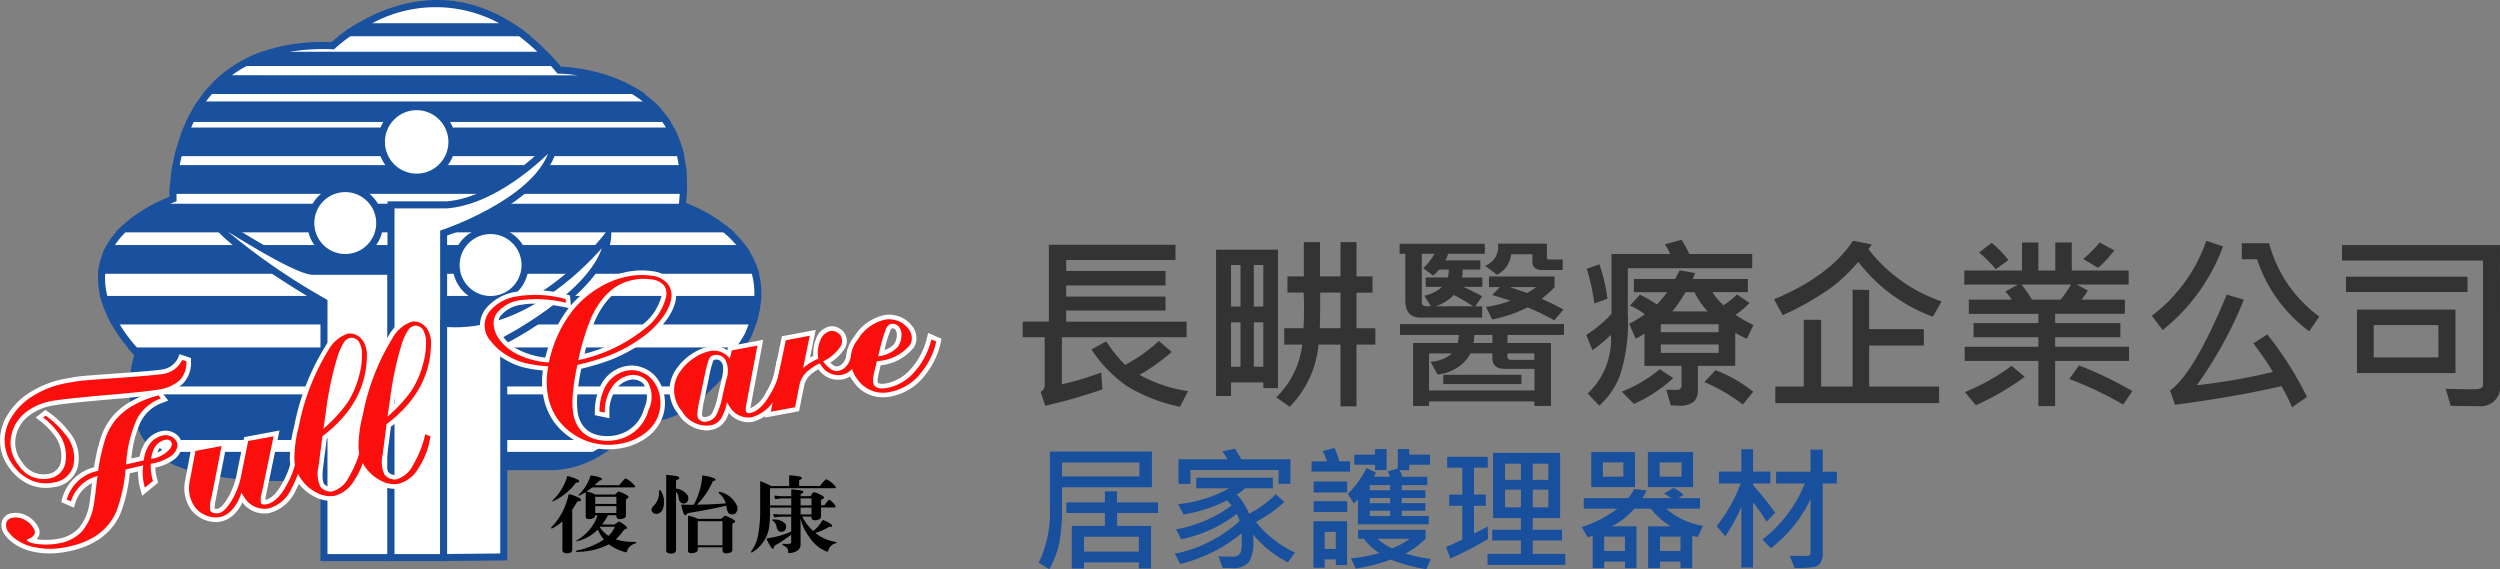 <svg xmlns="http://www.w3.org/2000/svg" xmlns:xlink="http://www.w3.org/1999/xlink" width="244.234" height="55.611" viewBox="0 0 244.234 55.611">
  <rect x="0" y="0" width="244.234" height="55.611" fill="#808080" stroke="none"/>
  <defs>
    <clipPath id="clip-path">
      <rect id="矩形_1085" data-name="矩形 1085" width="244.234" height="55.611" transform="translate(0 0)" fill="none"/>
    </clipPath>
  </defs>
  <g id="组_2853" data-name="组 2853" transform="translate(0 0)">
    <g id="组_2852" data-name="组 2852" clip-path="url(#clip-path)">
      <path id="路径_1111" data-name="路径 1111" d="M112.536,47.6h-8.781v2a18.405,18.405,0,0,1-.25,3.336,9.01,9.01,0,0,1-.994,2.674l-1.036-.634a11.1,11.1,0,0,0,1.088-5.376V44.11h9.973Zm-1.224-2.415h-7.558v1.354h7.558Zm1.82,4.934h-4v1.263h3.316v4.151h-1.185v-.589H105.9v.589h-1.192V51.382h3.232V50.119h-3.763V49.083h3.763V48.008h1.185v1.075h4Zm-1.871,2.319H105.9v1.451h5.356Z" fill="#18509e"/>
      <path id="路径_1112" data-name="路径 1112" d="M126.5,53.979l-.674.965a11.172,11.172,0,0,1-3.406-2.713c.013.181.019.389.019.622a3.534,3.534,0,0,1-.44,2.082,2.087,2.087,0,0,1-1.7.56c-.22,0-.507-.007-.861-.019l-.389-1.127q.914.031,1.3.032a1.02,1.02,0,0,0,.638-.136.929.929,0,0,0,.237-.333,4.722,4.722,0,0,0,.084-1.215c0-.216,0-.416-.013-.6a14.826,14.826,0,0,1-6,3l-.518-1A13.355,13.355,0,0,0,121.1,50.9a3.444,3.444,0,0,0-.278-.693,13.09,13.09,0,0,1-5.428,2.468l-.5-.965a12.85,12.85,0,0,0,5.426-2.325c-.026-.035-.176-.2-.453-.5a14.663,14.663,0,0,1-4.242,1.38l-.531-1.011a12.8,12.8,0,0,0,4.987-1.554h-3.219v-1.03h7.493V47.7h-2.72a4.02,4.02,0,0,1-.809.609,5.8,5.8,0,0,1,1.191,1.884,10.287,10.287,0,0,0,2.617-1.91l.835.745a12.149,12.149,0,0,1-2.772,1.962,10.606,10.606,0,0,0,3.8,2.985m-.434-6.709h-1.153V45.916h-8.607V47.27h-1.172v-2.4h4.78a4.856,4.856,0,0,0-.506-.784l1.257-.252q.316.5.6,1.036h4.806Z" fill="#18509e"/>
      <path id="路径_1113" data-name="路径 1113" d="M131.887,46.072h-3.755v-1h1.514a5.839,5.839,0,0,0-.427-1l1.152-.318a7.545,7.545,0,0,1,.468,1.315h1.048ZM131.6,55.21h-1.1v-.557h-1.086v.809h-1.1V50.917h3.29Zm.013-7.1h-3.277V47.043h3.277Zm0,1.911h-3.277V48.967h3.277Zm-1.114,1.937h-1.088v1.671h1.088Zm9.2-6.555h-2.026v.532h-.946a1.959,1.959,0,0,1,.265.647h2.442v.81h-2.494v.5h2.313v.757h-2.313v.506h2.313v.738h-2.313v.518h2.642v.81h-6.922V48.792a3.245,3.245,0,0,1-.4.389l-.584-.933a9.024,9.024,0,0,0,1.82-2.532l.926.453c-.052.13-.114.266-.188.408H135.8a1.714,1.714,0,0,0-.252-.518l1.011-.3V43.87h1.114v.544H139.7Zm.084,9.2-.44,1a14.983,14.983,0,0,1-3.452-.933,18.271,18.271,0,0,1-3.444.881l-.468-1.01a14.242,14.242,0,0,0,2.772-.518,5.058,5.058,0,0,1-1.509-1.393h-.569v-.875h6.6v.875a8.036,8.036,0,0,1-1.962,1.444,14.342,14.342,0,0,0,2.467.531m-4.313-8.684h-1.127V45.4h-2.034v-.984h2.034V43.87h1.127Zm.343,1.47h-1.987v.5h1.987Zm0,1.262h-1.987v.505h1.987Zm0,1.244h-1.987v.518h1.987Zm1.912,2.733h-3.155a5.336,5.336,0,0,0,1.444.939,7.571,7.571,0,0,0,1.711-.939" fill="#18509e"/>
      <path id="路径_1114" data-name="路径 1114" d="M145.377,52.652a31.972,31.972,0,0,1-3.692,1.91l-.407-1.127q.479-.187,1.58-.719v-3.3h-1.276v-1.1h1.276V45.69h-1.477V44.628h3.97V45.69H144v2.623h1.153v1.1H144v2.7a9.235,9.235,0,0,0,1.341-.7Zm7.545,2.532h-7.6V54.109h3.258V52.8h-2.8V51.751h2.8v-1.14h-2.714V44.245h6.548v6.366h-2.675v1.14H152.6V52.8h-2.862v1.309h3.18Zm-4.339-9.889h-1.548v1.587h1.548Zm0,2.545h-1.548v1.723h1.548Zm2.681-2.545h-1.522v1.587h1.522Zm0,2.545h-1.522v1.723h1.522Z" fill="#18509e"/>
      <path id="路径_1115" data-name="路径 1115" d="M166.374,51.369l-.52,1.1a4.369,4.369,0,0,1-.529-.136V55.5h-1.154v-.635h-2V55.5h-1.16v-4.08h2.214a6.955,6.955,0,0,1-1.949-1.729h-1.6a7.593,7.593,0,0,1-2.2,1.729h2.4V55.5h-1.127v-.635h-2.028V55.5h-1.126V52.334a2.437,2.437,0,0,1-.48.149l-.6-.984a11.947,11.947,0,0,0,3.5-1.807h-3.289v-1.03h4.358a6.128,6.128,0,0,0,.558-.887l1.223.143a5.875,5.875,0,0,1-.414.744H163.3a4.594,4.594,0,0,0-.746-.44l.939-.557a3.839,3.839,0,0,1,.984.68l-.517.317h2.125v1.03h-3.317a7.15,7.15,0,0,0,3.608,1.677m-6.645-3.782h-4.275V44.161h4.275Zm-1.14-2.415h-2v1.393h2Zm.156,7.253h-2.028V53.83h2.028Zm6.656-4.838h-4.416V44.161H165.4Zm-1.127-2.415h-2.137v1.393h2.137Zm-.1,7.253h-2V53.83h2Z" fill="#18509e"/>
      <path id="路径_1116" data-name="路径 1116" d="M173.425,50.093l-.848.875a16.318,16.318,0,0,0-1.315-1.9v6.379h-1.14V49.51a16.761,16.761,0,0,1-1.572,2.876l-.85-.978a15.156,15.156,0,0,0,2.357-4.177h-2.123V46.072h2.188V43.883h1.14v2.189h1.69v1.159h-1.69V47.4a29.309,29.309,0,0,1,2.163,2.694m6.023-2.862h-1.379v6.826a1.616,1.616,0,0,1-.234.948.982.982,0,0,1-.651.4,13.417,13.417,0,0,1-1.875.078l-.465-1.2c.141.018.706.026,1.69.026a.31.31,0,0,0,.344-.356v-5.2a13,13,0,0,1-3.873,4.8l-.823-.849a12.982,12.982,0,0,0,4.139-5.472h-2.812V46.085h3.369V43.928h1.191v2.157h1.379Z" fill="#18509e"/>
      <path id="路径_1117" data-name="路径 1117" d="M10.23,29.256H74.012a7.47,7.47,0,0,0-.318-2.876H9.966a7.113,7.113,0,0,0,.264,2.876" fill="#fff"/>
      <path id="路径_1118" data-name="路径 1118" d="M74.328,29.6H9.972L9.9,29.351a7.439,7.439,0,0,1-.276-3.014l.038-.3h64.28l.076.239a7.826,7.826,0,0,1,.333,3.006Zm-63.837-.685h63.2a7.147,7.147,0,0,0-.25-2.191H10.276a6.79,6.79,0,0,0,.215,2.191" fill="#19519e"/>
      <path id="路径_1119" data-name="路径 1119" d="M13.238,34.3H72.106c.62-.918.974-1.561.974-1.561a12.726,12.726,0,0,0,.526-1.406H11.1A14.972,14.972,0,0,0,13.238,34.3" fill="#fff"/>
      <path id="路径_1120" data-name="路径 1120" d="M72.288,34.647h-59.2l-.1-.109A15.288,15.288,0,0,1,10.8,31.5l-.273-.5H74.069l-.136.442a13.059,13.059,0,0,1-.54,1.445c-.028.053-.382.693-1,1.614Zm-58.9-.685H71.923c.541-.813.854-1.378.857-1.384.126-.289.246-.593.353-.9H11.688a14.8,14.8,0,0,0,1.7,2.283" fill="#19519e"/>
      <path id="路径_1121" data-name="路径 1121" d="M16.9,19.433c-.648.267-1.24.542-1.782.826h52.04c-.316-.124-.5-.183-.5-.183.062-.521.1-1.019.113-1.5H16.917c-.027.539-.016.856-.016.856" fill="#fff"/>
      <path id="路径_1122" data-name="路径 1122" d="M67.158,20.6H15.12l-.16-.646c.5-.26,1.033-.512,1.6-.75,0-.152.005-.371.02-.647l.016-.324H67.12l-.012.353c-.014.427-.042.84-.084,1.254.073.027.161.06.261.1Zm-50.523-.685H66.327c.037-.332.064-.662.083-1H17.247c-.011.318,0,.5,0,.5l.008.238-.22.091c-.134.055-.266.11-.4.167" fill="#19519e"/>
      <path id="路径_1123" data-name="路径 1123" d="M13.027,38.894H68.056a16.265,16.265,0,0,0,1.6-1.5H12.99a9.791,9.791,0,0,0,.037,1.5" fill="#fff"/>
      <path id="路径_1124" data-name="路径 1124" d="M68.177,39.236H12.718l-.032-.308a10.136,10.136,0,0,1-.038-1.551l.016-.325H70.449l-.542.577a16.526,16.526,0,0,1-1.636,1.53Zm-54.836-.685H67.934c.3-.249.605-.521.907-.814H13.32c0,.273,0,.545.021.814" fill="#19519e"/>
      <path id="路径_1125" data-name="路径 1125" d="M10.624,24.3h62.02a9.89,9.89,0,0,0-1.87-1.957H12.129A7.624,7.624,0,0,0,10.624,24.3" fill="#fff"/>
      <path id="路径_1126" data-name="路径 1126" d="M73.306,24.641H10.057l.263-.5a8.03,8.03,0,0,1,1.571-2.045l.1-.1h58.9l.094.076A10.248,10.248,0,0,1,72.922,24.1ZM11.22,23.956H71.946a9.881,9.881,0,0,0-1.294-1.273H12.267a7.642,7.642,0,0,0-1.047,1.273" fill="#19519e"/>
      <path id="路径_1127" data-name="路径 1127" d="M17.145,16.5h49.55a11.921,11.921,0,0,0-.283-1.591H17.479c-.144.563-.253,1.1-.334,1.591" fill="#fff"/>
      <path id="路径_1128" data-name="路径 1128" d="M67.077,16.839H16.742l.065-.4c.09-.544.2-1.089.34-1.62l.066-.258H66.679l.065.259a12.253,12.253,0,0,1,.291,1.637Zm-49.524-.685H66.307c-.044-.309-.1-.612-.165-.906H17.747c-.072.3-.137.6-.194.906" fill="#19519e"/>
      <path id="路径_1129" data-name="路径 1129" d="M14.882,43.484a4.628,4.628,0,0,0,1.127,1.01H57.988a13.459,13.459,0,0,0,2.656-1.866H14.26a5.679,5.679,0,0,0,.622.856" fill="#fff"/>
      <path id="路径_1130" data-name="路径 1130" d="M58.073,44.837H15.907l-.086-.057a5.045,5.045,0,0,1-1.2-1.075,6.2,6.2,0,0,1-.651-.9l-.32-.521H61.541l-.67.6A13.675,13.675,0,0,1,58.148,44.8Zm-41.959-.685H57.9a12.407,12.407,0,0,0,1.8-1.182H14.9c.137.183.226.279.227.28l.02.024a4.259,4.259,0,0,0,.963.878" fill="#19519e"/>
      <path id="路径_1131" data-name="路径 1131" d="M19.457,10.279H63.744a10.61,10.61,0,0,0-1.913-1.435H20.539a12.661,12.661,0,0,0-1.082,1.435" fill="#fff"/>
      <path id="路径_1132" data-name="路径 1132" d="M64.6,10.621H18.827l.343-.529a13.22,13.22,0,0,1,1.111-1.474l.1-.117H61.925l.081.048a10.881,10.881,0,0,1,1.973,1.481ZM20.107,9.936H62.825a10.414,10.414,0,0,0-1.088-.75H20.7c-.2.241-.4.492-.589.75" fill="#19519e"/>
      <path id="路径_1133" data-name="路径 1133" d="M18.152,12.824h47.49a9.129,9.129,0,0,0-.773-1.263H18.722q-.321.633-.57,1.263" fill="#fff"/>
      <path id="路径_1134" data-name="路径 1134" d="M66.2,13.167H17.648l.186-.469c.175-.439.371-.873.583-1.291l.095-.188H65.044l.1.141a9.572,9.572,0,0,1,.8,1.31Zm-47.533-.685h46.4q-.174-.3-.372-.578H18.934c-.093.19-.183.383-.268.578" fill="#19519e"/>
      <path id="路径_1135" data-name="路径 1135" d="M21.661,7.717H59.349a16.319,16.319,0,0,0-4.719-.86c-.219-.261-.436-.51-.654-.753H24.017a11.964,11.964,0,0,0-2.356,1.613" fill="#fff"/>
      <path id="路径_1136" data-name="路径 1136" d="M59.348,8.06h-38.6l.682-.6A12.334,12.334,0,0,1,23.857,5.8l.075-.04h30.2l.1.114c.187.209.374.421.561.642a16.916,16.916,0,0,1,4.667.875ZM22.629,7.375H56.5A13.9,13.9,0,0,0,54.629,7.2h-.16l-.1-.123c-.181-.217-.363-.426-.544-.63H24.1a11.739,11.739,0,0,0-1.472.928" fill="#19519e"/>
      <path id="路径_1137" data-name="路径 1137" d="M32.506,4.471a17.969,17.969,0,0,0-6.907.937H53.326a20.535,20.535,0,0,0-2.514-2.222H34.147a14.057,14.057,0,0,0-1.641,1.285" fill="#fff"/>
      <path id="路径_1138" data-name="路径 1138" d="M54.134,5.75H25.6l-.117-.664a18.311,18.311,0,0,1,6.9-.963A15.629,15.629,0,0,1,33.954,2.9l.087-.06H50.925l.091.067a20.994,20.994,0,0,1,2.556,2.259ZM28.242,5.065H52.5a19.521,19.521,0,0,0-1.8-1.537H34.254a13.587,13.587,0,0,0-1.511,1.19l-.1.1-.145,0a20.155,20.155,0,0,0-4.251.252" fill="#19519e"/>
      <path id="路径_1139" data-name="路径 1139" d="M50.029,2.635C43.865-1.422,38.141.738,35,2.635Z" fill="#fff"/>
      <path id="路径_1140" data-name="路径 1140" d="M51.172,2.978h-17.4l1.051-.636C37.82.533,43.8-1.873,50.217,2.349ZM36.329,2.293H48.8a13.011,13.011,0,0,0-12.47,0" fill="#19519e"/>
      <path id="路径_1141" data-name="路径 1141" d="M34.147,3.186H50.812c-.261-.194-.523-.379-.783-.55H35c-.311.188-.6.373-.856.55" fill="#19519e"/>
      <path id="路径_1142" data-name="路径 1142" d="M51.847,3.528H33.04l.914-.625c.263-.18.555-.369.872-.561l.082-.049H50.131l.086.056c.265.175.532.364.8.562Z" fill="#19519e"/>
      <path id="路径_1143" data-name="路径 1143" d="M24.017,6.1H53.976c-.217-.242-.433-.473-.649-.7H25.6a12.994,12.994,0,0,0-1.582.7" fill="#19519e"/>
      <path id="路径_1144" data-name="路径 1144" d="M54.743,6.447H24.016L23.858,5.8a13.354,13.354,0,0,1,1.624-.715l.117-.021H53.471l.1.1q.329.34.658.707ZM25.626,5.762H53.192L53.18,5.75H25.659l-.033.012" fill="#19519e"/>
      <path id="路径_1145" data-name="路径 1145" d="M20.539,8.844H61.831a13.343,13.343,0,0,0-2.482-1.127H21.661a12.045,12.045,0,0,0-1.122,1.127" fill="#19519e"/>
      <path id="路径_1146" data-name="路径 1146" d="M63.085,9.186h-43.3l.5-.568a12.626,12.626,0,0,1,1.154-1.159l.1-.085,37.927.019a13.668,13.668,0,0,1,2.547,1.156ZM21.326,8.5H60.417c-.361-.161-.737-.308-1.125-.442h-37.5c-.158.142-.313.29-.465.442" fill="#19519e"/>
      <path id="路径_1147" data-name="路径 1147" d="M18.722,11.562H64.87a9.392,9.392,0,0,0-1.126-1.283H19.458a13.754,13.754,0,0,0-.736,1.283" fill="#19519e"/>
      <path id="路径_1148" data-name="路径 1148" d="M65.541,11.9H18.165l.251-.5a14.358,14.358,0,0,1,.754-1.315l.1-.156H63.88l.1.094a9.676,9.676,0,0,1,1.167,1.33Zm-46.25-.685H64.164c-.176-.207-.363-.407-.559-.6H19.645c-.122.193-.24.393-.354.6" fill="#19519e"/>
      <path id="路径_1149" data-name="路径 1149" d="M17.479,14.9H66.412a9.983,9.983,0,0,0-.77-2.081H18.152a17.2,17.2,0,0,0-.673,2.081" fill="#19519e"/>
      <path id="路径_1150" data-name="路径 1150" d="M66.851,15.248H17.038l.109-.428a17.433,17.433,0,0,1,.687-2.122l.085-.216H65.852l.1.187a10.43,10.43,0,0,1,.8,2.153Zm-48.926-.685H65.963a9.721,9.721,0,0,0-.534-1.4H18.386c-.171.449-.325.917-.461,1.4" fill="#19519e"/>
      <path id="路径_1151" data-name="路径 1151" d="M16.917,18.577h49.85a14.439,14.439,0,0,0-.073-2.081H17.145a18.588,18.588,0,0,0-.228,2.081" fill="#19519e"/>
      <path id="路径_1152" data-name="路径 1152" d="M67.1,18.92H16.557l.018-.36a18.881,18.881,0,0,1,.232-2.12l.047-.286H67l.034.305a14.985,14.985,0,0,1,.074,2.13Zm-49.816-.685H66.432c.007-.479-.01-.947-.048-1.4H17.437c-.081.544-.128,1.022-.156,1.4" fill="#19519e"/>
      <path id="路径_1153" data-name="路径 1153" d="M12.129,22.341H70.774a14.23,14.23,0,0,0-3.615-2.081H15.12a13.027,13.027,0,0,0-2.991,2.081" fill="#19519e"/>
      <path id="路径_1154" data-name="路径 1154" d="M71.743,22.684H11.276l.616-.59a13.451,13.451,0,0,1,3.068-2.137l.075-.039H67.224l.06.024a14.525,14.525,0,0,1,3.7,2.133ZM13.041,22H69.734a14.3,14.3,0,0,0-2.641-1.4H15.2A13.938,13.938,0,0,0,13.041,22" fill="#19519e"/>
      <path id="路径_1155" data-name="路径 1155" d="M9.966,26.38H73.694a7.605,7.605,0,0,0-1.05-2.081H10.624a6.077,6.077,0,0,0-.658,2.081" fill="#19519e"/>
      <path id="路径_1156" data-name="路径 1156" d="M74.163,26.723H9.578l.048-.385a6.431,6.431,0,0,1,.695-2.2l.1-.183h62.4l.1.144a7.99,7.99,0,0,1,1.1,2.175Zm-63.8-.685h62.84a7.361,7.361,0,0,0-.742-1.4H10.835a5.773,5.773,0,0,0-.468,1.4" fill="#19519e"/>
      <path id="路径_1157" data-name="路径 1157" d="M11.1,31.337H73.606a9.616,9.616,0,0,0,.406-2.081H10.23a10.615,10.615,0,0,0,.869,2.081" fill="#19519e"/>
      <path id="路径_1158" data-name="路径 1158" d="M73.859,31.679H10.9l-.1-.18a10.907,10.907,0,0,1-.9-2.148l-.127-.438H74.381l-.028.369a10.078,10.078,0,0,1-.42,2.155ZM11.3,30.994H73.349a9.475,9.475,0,0,0,.284-1.4H10.7a10.461,10.461,0,0,0,.606,1.4" fill="#19519e"/>
      <path id="路径_1159" data-name="路径 1159" d="M13.505,34.58A11.374,11.374,0,0,0,12.99,37.4H69.658A24.926,24.926,0,0,0,72.106,34.3H13.238c.167.178.267.276.267.276" fill="#19519e"/>
      <path id="路径_1160" data-name="路径 1160" d="M69.805,37.738H12.629l.018-.36a11.7,11.7,0,0,1,.471-2.7l-.131-.138-.536-.576h60.3l-.362.534a25.012,25.012,0,0,1-2.483,3.134Zm-56.449-.685H69.508a24.253,24.253,0,0,0,1.944-2.406H13.842l-.011.035a11.286,11.286,0,0,0-.475,2.371" fill="#19519e"/>
      <path id="路径_1161" data-name="路径 1161" d="M14.261,42.628H60.644a13.982,13.982,0,0,0,1.788-1.9c2.017.43,3.96-.488,5.624-1.836H13.027a8.9,8.9,0,0,0,1.234,3.734" fill="#19519e"/>
      <path id="路径_1162" data-name="路径 1162" d="M60.774,42.97H14.068l-.1-.164a9.24,9.24,0,0,1-1.283-3.878l-.039-.377H69.022l-.751.608c-1.974,1.6-3.89,2.252-5.7,1.946a15.164,15.164,0,0,1-1.7,1.778Zm-46.319-.685H60.512a13.679,13.679,0,0,0,1.644-1.759l.131-.177.216.046a5.836,5.836,0,0,0,4.518-1.16H13.413a8.554,8.554,0,0,0,1.042,3.05" fill="#19519e"/>
      <path id="路径_1163" data-name="路径 1163" d="M31.588,46.513c7.986-.459,17.35-.918,17.35-.918H53.8a9,9,0,0,0,4.185-1.1H16.01c4.45,2.928,15.578,2.019,15.578,2.019" fill="#19519e"/>
      <path id="路径_1164" data-name="路径 1164" d="M27.646,46.995c-3.685,0-9-.358-11.825-2.214l-.955-.629H57.988l.159.646a9.323,9.323,0,0,1-4.345,1.14H48.938c-.077,0-9.434.463-17.326.917-.192.015-1.8.14-3.966.14M17.39,44.837c4.844,2.064,14.069,1.344,14.17,1.335h.008c7.9-.454,17.259-.914,17.353-.918H53.8a8.023,8.023,0,0,0,2.515-.416Z" fill="#19519e"/>
      <path id="路径_1165" data-name="路径 1165" d="M31.65,54.471V29.5S21.8,23.811,20.634,21.179c0,0,8.14,5.324,9.915,5.324H38.2V54.471Z" fill="#fff"/>
      <path id="路径_1166" data-name="路径 1166" d="M38.54,54.814H31.307V29.7c-1.364-.8-9.864-5.842-10.986-8.381l-.468-1.058.968.633c3.238,2.118,8.5,5.268,9.727,5.268H38.54Zm-6.548-.685h5.863V26.846H30.548c-1.346,0-5.749-2.63-8.3-4.23a64.116,64.116,0,0,0,9.575,6.59l.171.1Z" fill="#19519e"/>
      <path id="路径_1167" data-name="路径 1167" d="M43.338,54.469v-31.7S53.5,19.4,54.17,13.9c0,0-5.262,5.753-10.587,6.12H38.2V54.469Z" fill="#fff"/>
      <path id="路径_1168" data-name="路径 1168" d="M43.681,54.811H37.855V19.672h5.728c5.1-.353,10.283-5.952,10.335-6.008l.722-.79-.13,1.062c-.641,5.249-9.249,8.518-10.829,9.076Zm-5.141-.685H43v-31.6l.235-.078c.091-.03,8.5-2.868,10.3-7.416-1.745,1.661-5.774,5.043-9.921,5.329H38.54Z" fill="#19519e"/>
      <path id="路径_1169" data-name="路径 1169" d="M37.1,21.79a3.366,3.366,0,1,1-3.366-3.366A3.366,3.366,0,0,1,37.1,21.79" fill="#fff"/>
      <path id="路径_1170" data-name="路径 1170" d="M33.73,25.5a3.708,3.708,0,1,1,3.708-3.709A3.713,3.713,0,0,1,33.73,25.5m0-6.732a3.023,3.023,0,1,0,3.023,3.023,3.026,3.026,0,0,0-3.023-3.023" fill="#19519e"/>
      <path id="路径_1171" data-name="路径 1171" d="M51.294,25.889a3.366,3.366,0,1,1-3.366-3.365,3.366,3.366,0,0,1,3.366,3.365" fill="#fff"/>
      <path id="路径_1172" data-name="路径 1172" d="M47.928,29.6a3.708,3.708,0,1,1,3.708-3.709A3.713,3.713,0,0,1,47.928,29.6m0-6.732a3.024,3.024,0,1,0,3.023,3.023,3.027,3.027,0,0,0-3.023-3.023" fill="#19519e"/>
      <path id="路径_1173" data-name="路径 1173" d="M44.159,13.864a3.453,3.453,0,1,1-3.453-3.453,3.453,3.453,0,0,1,3.453,3.453" fill="#fff"/>
      <path id="路径_1174" data-name="路径 1174" d="M40.706,17.669a3.8,3.8,0,1,1,3.8-3.805,3.809,3.809,0,0,1-3.8,3.805m0-6.906a3.1,3.1,0,1,0,3.1,3.1,3.105,3.105,0,0,0-3.1-3.1" fill="#19519e"/>
      <path id="路径_1175" data-name="路径 1175" d="M49.213,54.408V33.295s9.975-5.079,10.159-10.281c0,0-6.977,9.424-16.034,8.568V54.469Z" fill="#fff"/>
      <path id="路径_1176" data-name="路径 1176" d="M42.995,54.815V31.2l.375.036c8.761.827,15.658-8.339,15.726-8.431l.656-.886-.039,1.1c-.176,5-8.732,9.724-10.158,10.477V54.747Zm.685-22.863V54.123l5.19-.054V33.085l.187-.095c.09-.046,8.235-4.243,9.738-8.744-2.119,2.406-7.978,8.162-15.115,7.706" fill="#19519e"/>
      <path id="路径_1177" data-name="路径 1177" d="M4.221,40.787l.23-.18a8.3,8.3,0,0,1,1.861,1.75,3.528,3.528,0,0,1,.846,3.175,2.3,2.3,0,0,1-1.98,1.616,3.587,3.587,0,0,1-2.113-.221,4.266,4.266,0,0,1-1.739-1.412,4,4,0,0,1-.861-2.8,4.388,4.388,0,0,1,.678-1.991,6.283,6.283,0,0,1,1.606-1.73A9.278,9.278,0,0,1,6.658,37.4c.558-.106,1.037-.178,1.437-.219s1.531-.127,3.392-.256q3.757-.273,4.3-.374a2.461,2.461,0,0,0,2.008-1.391l.414.14a2.49,2.49,0,0,1-.633,1.828,3.805,3.805,0,0,1-2.056.921q-1.17.219-5.325.561-4.091.369-5.111.56a5.8,5.8,0,0,0-2.512,1.069A3.8,3.8,0,0,0,1.2,42.181a3.462,3.462,0,0,0,.622,3.266,2.861,2.861,0,0,0,2.961,1.3,1.9,1.9,0,0,0,1.629-1.707,3.749,3.749,0,0,0-.88-2.949,6.867,6.867,0,0,0-1.311-1.305m2.713,8.2-.42-.185A3.987,3.987,0,0,1,9.59,46a18.3,18.3,0,0,1,.7-3.139,5.9,5.9,0,0,1,1.065-1.915,6.212,6.212,0,0,1,1.723-1.375,9.811,9.811,0,0,1,2.411-.944l.226.3a4.286,4.286,0,0,0-2.354,2.044,12.271,12.271,0,0,0-1.035,4.4l1.716-.392a3.526,3.526,0,0,1,.39-1.277,2.144,2.144,0,0,1,1.5-1.165,1.273,1.273,0,0,1,.684.061,1.146,1.146,0,0,1,.536.387.845.845,0,0,1,.147.758,1.555,1.555,0,0,1-.56.787,4.841,4.841,0,0,1-2.012.78,4.965,4.965,0,0,0,.216,1.674l-.791.652a5.1,5.1,0,0,1-.161-2.166l-1.717.39a15.837,15.837,0,0,1-.881,4.042Q10.2,52.749,6.439,53.454a7.567,7.567,0,0,1-3.434-.079,4.417,4.417,0,0,1-1.225-.538,3.319,3.319,0,0,1-.9-.8,1.109,1.109,0,0,1-.272-.93.706.706,0,0,1,.628-.525,1.748,1.748,0,0,1,1.034.132,2.168,2.168,0,0,1,.878.7q.4.532.186.824a.919.919,0,0,1-.536.4c-.15.043-.2.1-.15.165q.2.271,1.18.363a6.763,6.763,0,0,0,1.878-.078,4.02,4.02,0,0,0,2.3-1.168,5.371,5.371,0,0,0,1.158-2.608q.074-.39.286-2.212.044-.374.086-.6a3.684,3.684,0,0,0-2.609,2.479m7.837-4.146a3.072,3.072,0,0,0,1.8-.933q.355-.479.145-.76a.479.479,0,0,0-.512-.179q-1.23.231-1.431,1.872" fill="#fff"/>
      <path id="路径_1178" data-name="路径 1178" d="M4.82,54.062a7.255,7.255,0,0,1-1.934-.252,4.908,4.908,0,0,1-1.347-.591A3.79,3.79,0,0,1,.52,52.312,1.535,1.535,0,0,1,.172,51a1.146,1.146,0,0,1,.983-.86,2.194,2.194,0,0,1,1.3.162,2.607,2.607,0,0,1,1.06.842c.5.661.376,1.1.19,1.361a1.341,1.341,0,0,1-.134.174c.088.013.189.025.305.036a6.37,6.37,0,0,0,1.753-.072,3.6,3.6,0,0,0,2.056-1.029,4.967,4.967,0,0,0,1.047-2.393c.044-.229.132-.909.262-2.015a3.089,3.089,0,0,0-1.625,1.91l-.152.481-1.235-.545.1-.374a4.33,4.33,0,0,1,3.109-3.028,17.727,17.727,0,0,1,.673-2.938,6.387,6.387,0,0,1,1.148-2.059,6.709,6.709,0,0,1,1.844-1.476,9.389,9.389,0,0,1,.888-.437q-1.365.146-3.51.321c-2.692.243-4.4.43-5.065.554a5.387,5.387,0,0,0-2.319.983,3.328,3.328,0,0,0-1.214,1.71,3.018,3.018,0,0,0,.55,2.866A2.428,2.428,0,0,0,4.7,46.3a1.454,1.454,0,0,0,1.267-1.339,3.293,3.293,0,0,0-.8-2.6,6.4,6.4,0,0,0-1.225-1.218l-.46-.355.951-.746.275.195a8.784,8.784,0,0,1,1.962,1.847,3.962,3.962,0,0,1,.916,3.578,2.725,2.725,0,0,1-2.329,1.927,4.041,4.041,0,0,1-2.373-.249A4.738,4.738,0,0,1,.965,45.785a4.457,4.457,0,0,1-.95-3.106,4.847,4.847,0,0,1,.744-2.191,6.761,6.761,0,0,1,1.719-1.855,9.785,9.785,0,0,1,4.1-1.672c.562-.106,1.058-.182,1.474-.224s1.6-.132,3.407-.257c3.081-.224,4.01-.324,4.248-.368a2.025,2.025,0,0,0,1.673-1.12l.161-.389,1.119.377,0,.322a2.922,2.922,0,0,1-.761,2.146,3.911,3.911,0,0,1-1.993.986l.528.7-.56.214a3.82,3.82,0,0,0-2.116,1.832,10.768,10.768,0,0,0-.919,3.613l.8-.183a3.684,3.684,0,0,1,.393-1.127A2.585,2.585,0,0,1,15.844,42.1a1.727,1.727,0,0,1,.923.08,1.61,1.61,0,0,1,.742.541,1.3,1.3,0,0,1,.222,1.143,2,2,0,0,1-.71,1.022,4.654,4.654,0,0,1-1.853.792,5.156,5.156,0,0,0,.2,1.19l.081.284-1.561,1.286-.181-.68a6.241,6.241,0,0,1-.229-1.7l-.8.183a15.35,15.35,0,0,1-.874,3.845C10.953,52.116,9.176,53.4,6.522,53.9a9.218,9.218,0,0,1-1.7.165M1.54,51.01a1.23,1.23,0,0,0-.219.02c-.236.044-.259.135-.272.19a.7.7,0,0,0,.194.551,2.886,2.886,0,0,0,.778.684c.064.041.129.079.2.116a.645.645,0,0,1,.458-.365A.461.461,0,0,0,2.956,52s.02-.059-.167-.309a1.709,1.709,0,0,0-.7-.555,1.394,1.394,0,0,0-.553-.123m8.588-5.161-.141.739q-.041.213-.082.567c-.144,1.238-.24,1.972-.291,2.242a5.833,5.833,0,0,1-1.267,2.829,3.81,3.81,0,0,1-.323.312,5.057,5.057,0,0,0,2.948-2.8,15.516,15.516,0,0,0,.849-3.919l.053-.479a12.562,12.562,0,0,1,1.085-4.574,4.765,4.765,0,0,1,.683-.978c-.118.059-.233.12-.346.184a5.794,5.794,0,0,0-1.6,1.273,5.494,5.494,0,0,0-.984,1.773,17.206,17.206,0,0,0-.646,2.855Zm6.212-2.458c-.006.012-.025.012-.055.017a1.127,1.127,0,0,0-.894.767,1.807,1.807,0,0,0,.816-.539.678.678,0,0,0,.133-.245m1.294-7.21A3.424,3.424,0,0,1,15.87,37c-.384.072-1.807.2-4.35.381-1.771.123-2.97.214-3.379.255-.391.04-.862.111-1.4.213a8.9,8.9,0,0,0-3.723,1.508c-.1.073-.193.149-.285.226A6.53,6.53,0,0,1,5,38.731c.7-.132,2.391-.317,5.154-.566,2.74-.225,4.516-.412,5.282-.555a3.4,3.4,0,0,0,1.816-.793,1.63,1.63,0,0,0,.382-.636" fill="#fff"/>
      <path id="路径_1179" data-name="路径 1179" d="M26.731,42.621l-1.14,5.446a2.514,2.514,0,0,0-.1,1.085c.1.128.27.167.526.119q1.1-.206,2.032-1.976a8.282,8.282,0,0,0,.883-2.379l.51.213a9.951,9.951,0,0,1-.937,2.543,3.488,3.488,0,0,1-2.258,2,2.3,2.3,0,0,1-2.361-1.066,2.575,2.575,0,0,1-.294-.506,4.429,4.429,0,0,1-.871,1.646,2.206,2.206,0,0,1-1.249.765,2.345,2.345,0,0,1-1.337-.155,2.508,2.508,0,0,1-1.09-.819,3.2,3.2,0,0,1-.5-2.571l.549-2.915,2.55-.477L20.662,48.6a2.928,2.928,0,0,0-.115,1.3.631.631,0,0,0,.341.212.962.962,0,0,0,.456.029q.6-.113,1.279-1.231a7.435,7.435,0,0,0,.936-2.437l.684-3.391Z" fill="#fff"/>
      <path id="路径_1180" data-name="路径 1180" d="M21.067,51a3.105,3.105,0,0,1-2.388-1.192,3.647,3.647,0,0,1-.579-2.919l.607-3.224,3.507-.657L21.1,48.689a6.642,6.642,0,0,0-.144.977l.056.02a.513.513,0,0,0,.243.017c.122-.023.461-.168.977-1.02a7.031,7.031,0,0,0,.879-2.291l.745-3.691,3.45-.648L26.033,48.16c-.067.332-.1.541-.112.669h.01c.587-.11,1.164-.7,1.714-1.743a7.866,7.866,0,0,0,.838-2.249l.1-.553,1.378.575-.082.369a10.446,10.446,0,0,1-.981,2.659,3.913,3.913,0,0,1-2.572,2.231,2.651,2.651,0,0,1-2.64-1.031,4.346,4.346,0,0,1-.63.96,2.663,2.663,0,0,1-1.5.911,2.626,2.626,0,0,1-.484.045M19.48,44.44l-.492,2.612a2.741,2.741,0,0,0,.414,2.216,1.963,1.963,0,0,0,.661.561,5.294,5.294,0,0,1,.157-1.314l.853-4.373Zm4.3,2.988L24,47.92a2.126,2.126,0,0,0,.243.417,2.577,2.577,0,0,0,.764.716,5.054,5.054,0,0,1,.141-1.075l1-4.789-1.526.287L24,46.569a8.18,8.18,0,0,1-.218.859" fill="#fff"/>
      <path id="路径_1181" data-name="路径 1181" d="M35.281,43.6l.508.191a7.451,7.451,0,0,1-1.162,3.11,3.192,3.192,0,0,1-1.947,1.538A2.679,2.679,0,0,1,31,48.158a4.047,4.047,0,0,1-1.5-1.24,3.641,3.641,0,0,1-.739-1.99,12.024,12.024,0,0,1,.417-3.2,22.227,22.227,0,0,1,2.891-7.5,3.423,3.423,0,0,1,1.886-1.624,1.359,1.359,0,0,1,.8.1,1.671,1.671,0,0,1,.673.543,2.622,2.622,0,0,1,.412,1.638q-.106,4.548-4.341,7.731l-.382,2.966a2.978,2.978,0,0,0,.171,1.947,1.2,1.2,0,0,0,.537.408,1.186,1.186,0,0,0,.659.065,2.634,2.634,0,0,0,1.581-1.36A10.3,10.3,0,0,0,35.281,43.6M31.6,41.888a14.7,14.7,0,0,0,2.31-2.5,8.67,8.67,0,0,0,1.145-2.592,7.468,7.468,0,0,0,.308-2.064,2.369,2.369,0,0,0-.328-1.387.872.872,0,0,0-.371-.277A.727.727,0,0,0,34.24,33a1.013,1.013,0,0,0-.651.458A5.956,5.956,0,0,0,33,34.75a31.95,31.95,0,0,0-1.162,5.484Z" fill="#fff"/>
      <path id="路径_1182" data-name="路径 1182" d="M32.271,48.928a3.374,3.374,0,0,1-1.463-.363,4.522,4.522,0,0,1-1.663-1.376,4.1,4.1,0,0,1-.828-2.232,12.321,12.321,0,0,1,.428-3.331A22.737,22.737,0,0,1,31.7,33.975a3.785,3.785,0,0,1,2.175-1.812,1.807,1.807,0,0,1,1.064.125,2.127,2.127,0,0,1,.856.687,3.07,3.07,0,0,1,.5,1.915,10.141,10.141,0,0,1-4.369,7.969l-.358,2.778c-.148,1.2.027,1.543.085,1.619a.777.777,0,0,0,.752.3c.417-.078.848-.467,1.281-1.157a9.883,9.883,0,0,0,1.15-2.908L34.962,43l1.326.5-.054.36A7.942,7.942,0,0,1,35,47.152a3.627,3.627,0,0,1-2.239,1.73,2.678,2.678,0,0,1-.491.046M32.8,34.011c-.112.139-.229.3-.352.475a21.891,21.891,0,0,0-2.822,7.343,11.678,11.678,0,0,0-.407,3.07,3.172,3.172,0,0,0,.649,1.748,3.689,3.689,0,0,0,.907.863,4.159,4.159,0,0,1-.1-1.986l.32-2.49-.03.027.422-2.892A32.4,32.4,0,0,1,32.572,34.6c.078-.218.153-.415.227-.591m1.541-.568h-.015a.553.553,0,0,0-.365.271,5.456,5.456,0,0,0-.537,1.187,31.746,31.746,0,0,0-1.14,5.4l-.053.364a11.047,11.047,0,0,0,1.3-1.531,8.257,8.257,0,0,0,1.083-2.458,7.037,7.037,0,0,0,.291-1.942,1.913,1.913,0,0,0-.237-1.119.512.512,0,0,0-.329-.17" fill="#fff"/>
      <path id="路径_1183" data-name="路径 1183" d="M41.541,42.425l.508.191a7.451,7.451,0,0,1-1.162,3.11,3.2,3.2,0,0,1-1.947,1.539,2.684,2.684,0,0,1-1.675-.281,4.033,4.033,0,0,1-1.5-1.24,3.648,3.648,0,0,1-.739-1.989,12.03,12.03,0,0,1,.417-3.2,22.219,22.219,0,0,1,2.891-7.5,3.423,3.423,0,0,1,1.886-1.624,1.359,1.359,0,0,1,.8.095,1.689,1.689,0,0,1,.674.543,2.628,2.628,0,0,1,.411,1.638Q42,38.256,37.768,41.44l-.382,2.966a2.985,2.985,0,0,0,.171,1.947,1.2,1.2,0,0,0,.537.408,1.178,1.178,0,0,0,.659.065,2.635,2.635,0,0,0,1.581-1.36,10.285,10.285,0,0,0,1.207-3.041m-3.685-1.711a14.705,14.705,0,0,0,2.311-2.5,8.738,8.738,0,0,0,1.145-2.593,7.54,7.54,0,0,0,.307-2.064,2.367,2.367,0,0,0-.328-1.387.857.857,0,0,0-.37-.278.739.739,0,0,0-.421-.063,1.009,1.009,0,0,0-.65.458,5.878,5.878,0,0,0-.591,1.291A31.944,31.944,0,0,0,38.1,39.061Z" fill="#fff"/>
      <path id="路径_1184" data-name="路径 1184" d="M38.531,47.753a3.372,3.372,0,0,1-1.463-.362,4.511,4.511,0,0,1-1.662-1.376,4.1,4.1,0,0,1-.829-2.232,12.325,12.325,0,0,1,.428-3.331A22.718,22.718,0,0,1,37.964,32.8a3.774,3.774,0,0,1,2.175-1.812,1.8,1.8,0,0,1,1.063.125,2.113,2.113,0,0,1,.856.687,3.064,3.064,0,0,1,.5,1.915,10.138,10.138,0,0,1-4.369,7.968l-.358,2.779c-.148,1.2.027,1.543.085,1.619a.745.745,0,0,0,.338.257.734.734,0,0,0,.414.044c.417-.079.849-.468,1.281-1.157A9.9,9.9,0,0,0,41.1,42.318l.121-.495,1.325.5-.053.36a7.953,7.953,0,0,1-1.234,3.3,3.628,3.628,0,0,1-2.238,1.73,2.7,2.7,0,0,1-.492.045m.528-14.916c-.112.139-.229.3-.351.475a21.894,21.894,0,0,0-2.824,7.342,11.726,11.726,0,0,0-.406,3.071,3.179,3.179,0,0,0,.65,1.749,3.669,3.669,0,0,0,.907.862,4.139,4.139,0,0,1-.1-1.985l.32-2.491-.03.027.422-2.892a32.357,32.357,0,0,1,1.182-5.566c.078-.219.153-.416.227-.592m1.54-.568h-.016a.554.554,0,0,0-.363.272,5.3,5.3,0,0,0-.536,1.186,31.55,31.55,0,0,0-1.14,5.4l-.054.363a10.987,10.987,0,0,0,1.3-1.53A8.3,8.3,0,0,0,40.876,35.5a7.09,7.09,0,0,0,.291-1.941,1.907,1.907,0,0,0-.238-1.119.41.41,0,0,0-.182-.132.391.391,0,0,0-.148-.038" fill="#fff"/>
      <path id="路径_1185" data-name="路径 1185" d="M55.261,29.215l.031.36a12.183,12.183,0,0,0-4.383-.257,3.492,3.492,0,0,0-2.443,1.374,1.752,1.752,0,0,0-.219,1.191,2.872,2.872,0,0,0,.581,1.339,4.939,4.939,0,0,0,1.954,1.5,8.241,8.241,0,0,0,2.842.693,12.248,12.248,0,0,1,2.458-5.25A9.769,9.769,0,0,1,58.52,28.1,8.554,8.554,0,0,1,61.352,27a6.834,6.834,0,0,1,2.33-.059,2.307,2.307,0,0,1,1.56.807q.866,1.155-.337,3.019a8.8,8.8,0,0,1-2.325,2.3,14.029,14.029,0,0,1-3.351,1.768,23.677,23.677,0,0,1-2.818.815,19.75,19.75,0,0,0-.427,2.644,8.016,8.016,0,0,0,.023,2.126,3.369,3.369,0,0,0,.608,1.466,2.839,2.839,0,0,0,1.508,1.011,4.446,4.446,0,0,0,2.111.073,4.007,4.007,0,0,0,3.125-2.925,2.909,2.909,0,0,0-.087-2.738,1.653,1.653,0,0,0-.772-.561,1.827,1.827,0,0,0-.99-.084,2.665,2.665,0,0,0-1.762,1.22,4.175,4.175,0,0,0-.662,2.425l-.517-.109a5.216,5.216,0,0,1,.391-2.046,3.07,3.07,0,0,1,2.33-1.95,2.458,2.458,0,0,1,1.393.162,2.6,2.6,0,0,1,1.136.852,3.479,3.479,0,0,1,.677,1.784,3.574,3.574,0,0,1-.312,1.889,3.916,3.916,0,0,1-1.363,1.567,5.516,5.516,0,0,1-2.158.879,6.192,6.192,0,0,1-3.449-.29,5.987,5.987,0,0,1-1.481-.832,5.861,5.861,0,0,1-1.172-1.152,5.709,5.709,0,0,1-1.032-2.4,7.6,7.6,0,0,1,.032-2.877,12.4,12.4,0,0,1-2.292-.323,6.524,6.524,0,0,1-1.874-.826,5.328,5.328,0,0,1-1.425-1.275,2.238,2.238,0,0,1-.12-2.972,4.285,4.285,0,0,1,2.7-1.442,11.066,11.066,0,0,1,4.714.275M56.5,35.182a15.378,15.378,0,0,0,6.51-3.089,5.561,5.561,0,0,0,2.057-3.078,1.44,1.44,0,0,0-.178-1.1,1.811,1.811,0,0,0-1.165-.607,5.084,5.084,0,0,0-1.863.041q-2.617.49-4.1,3.679A22.8,22.8,0,0,0,56.5,35.182" fill="#fff"/>
      <path id="路径_1186" data-name="路径 1186" d="M59.411,43.9a6.475,6.475,0,0,1-3.951-1.333A6.327,6.327,0,0,1,54.2,41.327a6.2,6.2,0,0,1-1.115-2.588,7.9,7.9,0,0,1-.049-2.546,11.918,11.918,0,0,1-1.878-.3,6.97,6.97,0,0,1-2.005-.882,5.8,5.8,0,0,1-1.544-1.385,2.67,2.67,0,0,1-.114-3.52A4.732,4.732,0,0,1,50.463,28.5a11.571,11.571,0,0,1,4.907.281l.312.078.085.982a10.26,10.26,0,0,1,2.521-2.122,9.024,9.024,0,0,1,2.981-1.16,7.314,7.314,0,0,1,2.482-.062,2.753,2.753,0,0,1,1.851.982c.7.934.592,2.123-.319,3.535a9.283,9.283,0,0,1-2.441,2.42,14.565,14.565,0,0,1-3.459,1.824,23.264,23.264,0,0,1-2.6.766,20.028,20.028,0,0,0-.356,2.313,7.66,7.66,0,0,0,.019,2,2.941,2.941,0,0,0,.525,1.274,2.377,2.377,0,0,0,1.276.849,4.02,4.02,0,0,0,1.9.062,3.556,3.556,0,0,0,2.781-2.629,2.524,2.524,0,0,0-.021-2.32,1.2,1.2,0,0,0-.567-.409,1.372,1.372,0,0,0-.75-.063,2.21,2.21,0,0,0-1.47,1.027,3.755,3.755,0,0,0-.587,2.169l.007.562-1.432-.3.006-.371a5.7,5.7,0,0,1,.429-2.222,3.51,3.51,0,0,1,2.66-2.212,2.92,2.92,0,0,1,1.645.187,3.06,3.06,0,0,1,1.328,1,3.937,3.937,0,0,1,.765,2.012,4.033,4.033,0,0,1-.352,2.123,4.369,4.369,0,0,1-1.515,1.747,5.989,5.989,0,0,1-2.332.952,7.2,7.2,0,0,1-1.334.127M54.1,35.359h0l-.1.5a7.185,7.185,0,0,0-.033,2.707,5.3,5.3,0,0,0,.951,2.215,5.448,5.448,0,0,0,1.083,1.063l.083.061a3.951,3.951,0,0,1-.527-1.417,8.544,8.544,0,0,1-.027-2.248,20.831,20.831,0,0,1,.379-2.451l-.016,0,.162-.715a23.386,23.386,0,0,1,1.292-4.243,8.263,8.263,0,0,1,1.764-2.558c-.122.065-.243.135-.363.207a9.4,9.4,0,0,0-2.327,1.967,11.744,11.744,0,0,0-2.325,4.9m9.952,3.753a6,6,0,0,1-.267,1.074A5.83,5.83,0,0,1,63,41.731a3.282,3.282,0,0,0,.772-1.036,3.09,3.09,0,0,0,.278-1.583M52.164,29.666a6.412,6.412,0,0,0-1.172.1,3.088,3.088,0,0,0-2.147,1.174,1.3,1.3,0,0,0-.151.887,2.43,2.43,0,0,0,.495,1.128,4.5,4.5,0,0,0,1.78,1.359,7.642,7.642,0,0,0,2.308.617,12.7,12.7,0,0,1,2.281-4.839l-.355-.07a15.964,15.964,0,0,0-3.039-.352m10.789-1.975a5.573,5.573,0,0,0-1.009.1c-1.607.3-2.841,1.422-3.772,3.426a19.852,19.852,0,0,0-1.061,3.335,14.307,14.307,0,0,0,5.6-2.8,5.178,5.178,0,0,0,1.908-2.808,1.1,1.1,0,0,0-.093-.762,1.4,1.4,0,0,0-.887-.434,3.754,3.754,0,0,0-.687-.06" fill="#fff"/>
      <path id="路径_1187" data-name="路径 1187" d="M73.993,33.76,72.911,39.5c-.072.4-.076.649-.011.736a.354.354,0,0,0,.38.113q1.035-.194,1.966-1.842a7.008,7.008,0,0,0,.986-2.625l.5.194a7.543,7.543,0,0,1-.737,2.283,3.872,3.872,0,0,1-2.535,2.4A2.115,2.115,0,0,1,71.3,39.753a2.707,2.707,0,0,1-.281-.488,4.611,4.611,0,0,1-.6,1.662,1.565,1.565,0,0,1-1.027.628,2.774,2.774,0,0,1-2.767-1.384,3.121,3.121,0,0,1-.128-3.942,4.823,4.823,0,0,1,1.3-1.252,4.351,4.351,0,0,1,1.611-.692,1.923,1.923,0,0,1,1.886.754l.206-.812ZM68.856,36.6l-.514,2.484a9.04,9.04,0,0,0-.212,1.274.878.878,0,0,0,.11.558.8.8,0,0,0,.863.252,1.257,1.257,0,0,0,.886-.637,7.578,7.578,0,0,0,.617-1.953l.356-1.512a2.453,2.453,0,0,0-.1-1.921,1.054,1.054,0,0,0-1.107-.447.646.646,0,0,0-.492.386,9.534,9.534,0,0,0-.4,1.516" fill="#fff"/>
      <path id="路径_1188" data-name="路径 1188" d="M68.948,42.048a3.39,3.39,0,0,1-2.684-1.607,3.586,3.586,0,0,1-.141-4.465A5.3,5.3,0,0,1,67.55,34.6a4.81,4.81,0,0,1,1.779-.76,2.241,2.241,0,0,1,1.715.364l.094-.369,3.421-.642-1.2,6.393c-.022.124-.035.218-.042.289a3.136,3.136,0,0,0,1.541-1.587,6.651,6.651,0,0,0,.93-2.453l.064-.584,1.378.537-.051.354a8.025,8.025,0,0,1-.78,2.42,4.3,4.3,0,0,1-2.856,2.645,2.419,2.419,0,0,1-2.337-.871,3.348,3.348,0,0,1-.416.852A2.01,2.01,0,0,1,69.475,42a2.8,2.8,0,0,1-.527.05m.35-5.36-.514,2.482a8.263,8.263,0,0,0-.2,1.205.613.613,0,0,0,.024.271c.028.036.1.133.415.074a.811.811,0,0,0,.579-.42,6.947,6.947,0,0,0,.566-1.822l.357-1.52c.224-1.016.08-1.4-.025-1.546a.607.607,0,0,0-.663-.274.2.2,0,0,0-.165.129,8.912,8.912,0,0,0-.371,1.421m-.466-1.76a4.573,4.573,0,0,0-.78.423,4.394,4.394,0,0,0-1.184,1.135,2.685,2.685,0,0,0,.118,3.414,4.191,4.191,0,0,0,.7.749,1.94,1.94,0,0,1-.007-.318,9.062,9.062,0,0,1,.221-1.348l.514-2.482a9.664,9.664,0,0,1,.417-1.573m2.282,3.457.319.69a2.268,2.268,0,0,0,.233.407,2.429,2.429,0,0,0,.747.694,2.575,2.575,0,0,1,.054-.753l.961-5.1-1.557.293-.331,1.3a4.967,4.967,0,0,1-.138,1.238Z" fill="#fff"/>
      <path id="路径_1189" data-name="路径 1189" d="M75.3,40.224l1.468-6.985,2.34-.439-.648,3.149a5.8,5.8,0,0,1,1.484-.908,3.178,3.178,0,0,1,.193-1.778,1.392,1.392,0,0,1,1-.927.893.893,0,0,1,.509.07.994.994,0,0,1,.432.323A1.025,1.025,0,0,1,82,34a4.112,4.112,0,0,1-1.586,1.3q.8,1.063,1.462.938,1-.187,1.345-1.636l.508.19a1.872,1.872,0,0,1-1.552,1.836,1.956,1.956,0,0,1-1.968-.958q-.025-.041-.123-.171a4.761,4.761,0,0,0-1.384.946,2.407,2.407,0,0,0-.6,1.175l-.43,2.162Z" fill="#fff"/>
      <path id="路径_1190" data-name="路径 1190" d="M74.722,40.792l1.668-7.941,3.3-.618-.557,2.7c.114-.066.223-.125.328-.176a3.532,3.532,0,0,1,.266-1.674,1.82,1.82,0,0,1,1.33-1.193,1.34,1.34,0,0,1,.764.1,1.421,1.421,0,0,1,.561,2.257,4.118,4.118,0,0,1-1.268,1.174c.267.271.5.405.684.372s.711-.134.99-1.3l.119-.5,1.319.5-.044.353a2.3,2.3,0,0,1-1.916,2.224,2.327,2.327,0,0,1-2.308-.994,3.706,3.706,0,0,0-.92.675,1.934,1.934,0,0,0-.484.96l-.489,2.457Zm2.428-7.165-1.267,6.029L77.3,39.39l.371-1.862a3.077,3.077,0,0,1,.146-.5l-.041.033.76-3.693Zm4.122-.852a.389.389,0,0,0-.049,0c-.1.02-.418.08-.669.662a2.654,2.654,0,0,0-.184,1.368,3.511,3.511,0,0,0,1.257-1.062c.305-.463.161-.655.092-.747a.645.645,0,0,0-.447-.225" fill="#fff"/>
      <path id="路径_1191" data-name="路径 1191" d="M90.986,33.154l.479.208A7.135,7.135,0,0,1,90.05,36.33a5.054,5.054,0,0,1-3.109,1.963,3.033,3.033,0,0,1-3.195-1.264,3.108,3.108,0,0,1,.079-3.89,4.129,4.129,0,0,1,2.643-1.913,2.386,2.386,0,0,1,2.289.9,1.532,1.532,0,0,1,.319.81,1.238,1.238,0,0,1-.178.766,4.4,4.4,0,0,1-2.958,1.551l-.275.045-.25,1.042q-.252.984,0,1.316.315.42,1.3.236a4.689,4.689,0,0,0,2.636-1.581,7.3,7.3,0,0,0,1.639-3.155m-5.2,1.65a3,3,0,0,0,1.929-.935,1.894,1.894,0,0,0,.34-.992,1.318,1.318,0,0,0-.2-.9.791.791,0,0,0-.834-.325c-.189.036-.348.2-.477.491a15.539,15.539,0,0,0-.566,1.87Z" fill="#fff"/>
      <path id="路径_1192" data-name="路径 1192" d="M86.231,38.813A3.438,3.438,0,0,1,83.385,37.3a3.533,3.533,0,0,1,.065-4.41,4.581,4.581,0,0,1,2.935-2.107,2.839,2.839,0,0,1,2.733,1.072,1.98,1.98,0,0,1,.408,1.046,1.685,1.685,0,0,1-.245,1.039,4.832,4.832,0,0,1-3.247,1.753l-.18.751c-.194.761-.082.939-.081.94.071.1.332.162.855.063a4.272,4.272,0,0,0,2.383-1.438,6.885,6.885,0,0,0,1.537-2.964l.13-.516,1.3.564-.07.357a7.6,7.6,0,0,1-1.5,3.156,5.512,5.512,0,0,1-3.384,2.131,4.324,4.324,0,0,1-.793.077m.015-7.07A3.814,3.814,0,0,0,84.2,33.392a2.675,2.675,0,0,0-.092,3.366,3.186,3.186,0,0,0,.761.742,2.979,2.979,0,0,1,.11-1.274l.566-2.322a15.632,15.632,0,0,1,.591-1.945,2.173,2.173,0,0,1,.111-.216m.862.351a.567.567,0,0,0-.147.229,14.511,14.511,0,0,0-.542,1.8l-.014.056a1.8,1.8,0,0,0,.944-.572,1.45,1.45,0,0,0,.258-.766.947.947,0,0,0-.11-.6.341.341,0,0,0-.389-.151m1.4.482a2.682,2.682,0,0,1,0,.334,2.554,2.554,0,0,1-.176.776,2.2,2.2,0,0,0,.195-.242.777.777,0,0,0,.1-.475,1,1,0,0,0-.115-.393" fill="#fff"/>
      <path id="路径_1193" data-name="路径 1193" d="M4.221,40.787l.23-.18a8.3,8.3,0,0,1,1.861,1.75,3.528,3.528,0,0,1,.846,3.175,2.3,2.3,0,0,1-1.98,1.616,3.587,3.587,0,0,1-2.113-.221,4.274,4.274,0,0,1-1.739-1.412,4,4,0,0,1-.861-2.8,4.384,4.384,0,0,1,.678-1.991,6.3,6.3,0,0,1,1.606-1.731A9.278,9.278,0,0,1,6.658,37.4c.558-.106,1.037-.178,1.437-.219s1.531-.127,3.392-.256q3.757-.273,4.3-.375a2.458,2.458,0,0,0,2.008-1.39l.414.139a2.491,2.491,0,0,1-.633,1.829,3.805,3.805,0,0,1-2.056.921q-1.17.219-5.325.561-4.091.369-5.111.56a5.8,5.8,0,0,0-2.512,1.069A3.8,3.8,0,0,0,1.2,42.181a3.463,3.463,0,0,0,.622,3.266,2.861,2.861,0,0,0,2.961,1.3A1.9,1.9,0,0,0,6.412,45.04a3.748,3.748,0,0,0-.88-2.948,6.838,6.838,0,0,0-1.311-1.305m2.713,8.2-.42-.185A3.985,3.985,0,0,1,9.59,46a18.273,18.273,0,0,1,.7-3.139,5.9,5.9,0,0,1,1.065-1.915,6.194,6.194,0,0,1,1.723-1.375,9.812,9.812,0,0,1,2.411-.945l.226.3a4.286,4.286,0,0,0-2.354,2.044,12.27,12.27,0,0,0-1.035,4.4l1.716-.391a3.52,3.52,0,0,1,.39-1.277,2.148,2.148,0,0,1,1.5-1.166,1.273,1.273,0,0,1,.684.062,1.146,1.146,0,0,1,.536.387.845.845,0,0,1,.147.758,1.555,1.555,0,0,1-.56.787,4.829,4.829,0,0,1-2.012.779,4.968,4.968,0,0,0,.216,1.675l-.791.652a5.1,5.1,0,0,1-.161-2.166l-1.717.39a15.837,15.837,0,0,1-.881,4.042Q10.2,52.749,6.439,53.454a7.567,7.567,0,0,1-3.434-.079,4.447,4.447,0,0,1-1.225-.538,3.319,3.319,0,0,1-.9-.8,1.109,1.109,0,0,1-.272-.93.705.705,0,0,1,.628-.525,1.748,1.748,0,0,1,1.034.132,2.16,2.16,0,0,1,.878.7q.4.532.186.824a.919.919,0,0,1-.536.4c-.15.043-.2.1-.15.165q.2.271,1.18.363a6.763,6.763,0,0,0,1.878-.078,4.02,4.02,0,0,0,2.3-1.168,5.371,5.371,0,0,0,1.158-2.609q.074-.39.286-2.211.044-.374.086-.6a3.687,3.687,0,0,0-2.609,2.48m7.837-4.146a3.072,3.072,0,0,0,1.8-.933q.355-.479.145-.76a.479.479,0,0,0-.512-.179q-1.23.231-1.431,1.872" fill="#fb0f0c"/>
      <path id="路径_1194" data-name="路径 1194" d="M26.731,42.621l-1.14,5.446a2.514,2.514,0,0,0-.1,1.085c.1.127.27.167.526.119q1.1-.207,2.032-1.976a8.282,8.282,0,0,0,.883-2.379l.51.213a9.951,9.951,0,0,1-.937,2.543,3.484,3.484,0,0,1-2.258,2,2.3,2.3,0,0,1-2.361-1.065,2.635,2.635,0,0,1-.294-.506,4.416,4.416,0,0,1-.871,1.645,2.2,2.2,0,0,1-1.249.766,2.345,2.345,0,0,1-1.337-.155,2.508,2.508,0,0,1-1.09-.819,3.2,3.2,0,0,1-.5-2.571l.549-2.915,2.55-.478L20.662,48.6a2.928,2.928,0,0,0-.115,1.3.631.631,0,0,0,.341.212.975.975,0,0,0,.456.029q.6-.113,1.279-1.231a7.435,7.435,0,0,0,.936-2.437l.684-3.391Z" fill="#fb0f0c"/>
      <path id="路径_1195" data-name="路径 1195" d="M35.281,43.6l.508.191A7.441,7.441,0,0,1,34.627,46.9a3.191,3.191,0,0,1-1.947,1.539A2.679,2.679,0,0,1,31,48.158a4.047,4.047,0,0,1-1.5-1.24,3.641,3.641,0,0,1-.739-1.99,12.024,12.024,0,0,1,.417-3.2,22.219,22.219,0,0,1,2.891-7.5,3.43,3.43,0,0,1,1.886-1.625,1.367,1.367,0,0,1,.8.1,1.671,1.671,0,0,1,.673.543,2.62,2.62,0,0,1,.412,1.638q-.106,4.548-4.341,7.73l-.382,2.966a2.981,2.981,0,0,0,.171,1.948,1.21,1.21,0,0,0,.537.408,1.186,1.186,0,0,0,.659.065,2.633,2.633,0,0,0,1.581-1.361,10.279,10.279,0,0,0,1.207-3.04M31.6,41.887a14.659,14.659,0,0,0,2.31-2.5,8.67,8.67,0,0,0,1.145-2.592,7.468,7.468,0,0,0,.308-2.064,2.369,2.369,0,0,0-.328-1.387.874.874,0,0,0-.371-.278A.744.744,0,0,0,34.24,33a1.015,1.015,0,0,0-.651.459A5.956,5.956,0,0,0,33,34.75a31.95,31.95,0,0,0-1.162,5.484Z" fill="#fb0f0c"/>
      <path id="路径_1196" data-name="路径 1196" d="M41.541,42.425l.508.191a7.442,7.442,0,0,1-1.162,3.109,3.191,3.191,0,0,1-1.947,1.539,2.676,2.676,0,0,1-1.675-.28,4.033,4.033,0,0,1-1.5-1.24,3.651,3.651,0,0,1-.739-1.99,12.039,12.039,0,0,1,.417-3.2,22.212,22.212,0,0,1,2.891-7.5,3.419,3.419,0,0,1,1.886-1.624,1.351,1.351,0,0,1,.8.095,1.68,1.68,0,0,1,.674.543,2.627,2.627,0,0,1,.411,1.638q-.107,4.547-4.341,7.73L37.386,44.4a2.988,2.988,0,0,0,.171,1.948,1.21,1.21,0,0,0,.537.408,1.178,1.178,0,0,0,.659.065,2.634,2.634,0,0,0,1.581-1.361,10.29,10.29,0,0,0,1.207-3.04m-3.685-1.712a14.668,14.668,0,0,0,2.311-2.5,8.72,8.72,0,0,0,1.145-2.592,7.546,7.546,0,0,0,.307-2.064,2.367,2.367,0,0,0-.328-1.387.857.857,0,0,0-.37-.278.749.749,0,0,0-.421-.064,1.01,1.01,0,0,0-.65.459,5.855,5.855,0,0,0-.591,1.291A31.944,31.944,0,0,0,38.1,39.061Z" fill="#fb0f0c"/>
      <path id="路径_1197" data-name="路径 1197" d="M55.261,29.215l.031.36a12.183,12.183,0,0,0-4.383-.257,3.492,3.492,0,0,0-2.443,1.374,1.752,1.752,0,0,0-.219,1.191,2.868,2.868,0,0,0,.581,1.339,4.95,4.95,0,0,0,1.954,1.5,8.263,8.263,0,0,0,2.842.692,12.248,12.248,0,0,1,2.458-5.25A9.811,9.811,0,0,1,58.52,28.1,8.554,8.554,0,0,1,61.352,27a6.86,6.86,0,0,1,2.33-.059,2.311,2.311,0,0,1,1.56.807q.866,1.155-.337,3.019a8.8,8.8,0,0,1-2.325,2.3,14.069,14.069,0,0,1-3.351,1.769,23.688,23.688,0,0,1-2.818.814,19.792,19.792,0,0,0-.427,2.645,8.009,8.009,0,0,0,.023,2.125,3.364,3.364,0,0,0,.608,1.466,2.833,2.833,0,0,0,1.508,1.011,4.446,4.446,0,0,0,2.111.073,4,4,0,0,0,3.125-2.926,2.908,2.908,0,0,0-.087-2.737,1.653,1.653,0,0,0-.772-.561,1.837,1.837,0,0,0-.99-.084,2.668,2.668,0,0,0-1.762,1.22,4.175,4.175,0,0,0-.662,2.425l-.517-.109a5.208,5.208,0,0,1,.391-2.045A3.071,3.071,0,0,1,61.29,36.2a2.449,2.449,0,0,1,1.393.162,2.609,2.609,0,0,1,1.136.852A3.479,3.479,0,0,1,64.5,39a3.576,3.576,0,0,1-.312,1.889,3.913,3.913,0,0,1-1.363,1.566,5.517,5.517,0,0,1-2.158.88,6.192,6.192,0,0,1-3.449-.291,5.983,5.983,0,0,1-1.481-.831,5.891,5.891,0,0,1-1.172-1.153,5.709,5.709,0,0,1-1.032-2.4,7.6,7.6,0,0,1,.032-2.876,12.562,12.562,0,0,1-2.292-.324,6.5,6.5,0,0,1-1.874-.826,5.311,5.311,0,0,1-1.425-1.275,2.237,2.237,0,0,1-.12-2.971,4.277,4.277,0,0,1,2.7-1.443,11.082,11.082,0,0,1,4.714.275M56.5,35.182a15.39,15.39,0,0,0,6.51-3.088,5.563,5.563,0,0,0,2.057-3.079,1.437,1.437,0,0,0-.178-1.1,1.8,1.8,0,0,0-1.165-.607,5.06,5.06,0,0,0-1.863.04q-2.617.489-4.1,3.679A22.8,22.8,0,0,0,56.5,35.182" fill="#fb0f0c"/>
      <path id="路径_1198" data-name="路径 1198" d="M73.993,33.76,72.911,39.5q-.108.606-.011.736a.354.354,0,0,0,.38.113q1.035-.2,1.966-1.842a7.008,7.008,0,0,0,.986-2.625l.5.194a7.551,7.551,0,0,1-.737,2.283,3.874,3.874,0,0,1-2.535,2.4A2.116,2.116,0,0,1,71.3,39.753a2.707,2.707,0,0,1-.281-.488,4.611,4.611,0,0,1-.6,1.662,1.565,1.565,0,0,1-1.027.628,2.775,2.775,0,0,1-2.767-1.384,3.121,3.121,0,0,1-.128-3.942,4.823,4.823,0,0,1,1.3-1.252,4.351,4.351,0,0,1,1.611-.692,1.925,1.925,0,0,1,1.886.753l.206-.812ZM68.856,36.6l-.514,2.484a9.04,9.04,0,0,0-.212,1.274.878.878,0,0,0,.11.558.8.8,0,0,0,.863.252,1.257,1.257,0,0,0,.886-.637,7.578,7.578,0,0,0,.617-1.953l.356-1.512a2.453,2.453,0,0,0-.1-1.921,1.054,1.054,0,0,0-1.107-.447.646.646,0,0,0-.492.386,9.534,9.534,0,0,0-.4,1.516" fill="#fb0f0c"/>
      <path id="路径_1199" data-name="路径 1199" d="M75.3,40.224l1.468-6.985,2.34-.439-.648,3.149a5.8,5.8,0,0,1,1.484-.908,3.177,3.177,0,0,1,.193-1.778,1.392,1.392,0,0,1,1-.927.893.893,0,0,1,.509.07.994.994,0,0,1,.432.323A1.025,1.025,0,0,1,82,34a4.112,4.112,0,0,1-1.586,1.3q.8,1.063,1.462.938,1-.187,1.345-1.637l.508.191a1.872,1.872,0,0,1-1.552,1.836,1.956,1.956,0,0,1-1.968-.958c-.017-.027-.058-.085-.123-.171a4.761,4.761,0,0,0-1.384.946,2.408,2.408,0,0,0-.6,1.174l-.43,2.163Z" fill="#fb0f0c"/>
      <path id="路径_1200" data-name="路径 1200" d="M90.986,33.154l.479.207A7.133,7.133,0,0,1,90.05,36.33a5.048,5.048,0,0,1-3.109,1.962,3.03,3.03,0,0,1-3.195-1.263,3.108,3.108,0,0,1,.079-3.89,4.129,4.129,0,0,1,2.643-1.913,2.386,2.386,0,0,1,2.289.9,1.529,1.529,0,0,1,.319.81,1.24,1.24,0,0,1-.178.766,4.407,4.407,0,0,1-2.958,1.551l-.275.045-.25,1.041q-.252.985,0,1.317.315.42,1.3.236a4.689,4.689,0,0,0,2.636-1.581,7.3,7.3,0,0,0,1.639-3.155m-5.2,1.65a3,3,0,0,0,1.929-.935,1.9,1.9,0,0,0,.34-.992,1.316,1.316,0,0,0-.2-.9.791.791,0,0,0-.834-.325c-.189.036-.348.2-.477.491a15.539,15.539,0,0,0-.566,1.87Z" fill="#fb0f0c"/>
      <path id="路径_1201" data-name="路径 1201" d="M53.965,51.614c-.063.024-.1.021-.121-.009s-.006-.072.035-.112a6.341,6.341,0,0,0,1.653-3.136c.006-.058.047-.077.122-.06a3.412,3.412,0,0,1,1.01.391c.086.051.121.11.1.173s-.116.112-.261.112c-.063,0-.115.042-.156.122-.168.267-.316.5-.443.713v3.908a.3.3,0,0,1-.2.278.8.8,0,0,1-.62-.008.266.266,0,0,1-.14-.27V50.937a4.488,4.488,0,0,1-.982.677m1.444-5.063c.006-.035.029-.049.07-.044a5.219,5.219,0,0,1,.955.348c.116.058.165.122.148.191s-.107.095-.235.095a.1.1,0,0,0-.1.044,5.767,5.767,0,0,1-2.2,1.78.076.076,0,0,1-.079-.008.054.054,0,0,1,.018-.07,5.391,5.391,0,0,0,1.39-2.2.515.515,0,0,0,.034-.139m.977,6.333c-.053.006-.082,0-.087-.017s0-.052.043-.07a4.485,4.485,0,0,0,2.042-2.446H58.14a.3.3,0,0,1-.138.261,1.048,1.048,0,0,1-.435.1.545.545,0,0,1-.287-.069.247.247,0,0,1-.061-.209V48.087c-.208.122-.417.232-.625.331a.085.085,0,0,1-.078-.018.043.043,0,0,1,.017-.06,4.431,4.431,0,0,0,1.156-1.87c.005-.017.029-.023.069-.017a3.786,3.786,0,0,1,.861.19c.133.053.2.114.191.183s-.081.1-.191.1a5.547,5.547,0,0,0-.53.477H60.4a.184.184,0,0,0,.156-.069,6.446,6.446,0,0,1,.469-.539.138.138,0,0,1,.174-.018,2.613,2.613,0,0,1,.816.677c.041.04.052.074.035.1a.156.156,0,0,1-.147.06h-4.05q-.3.237-.548.412a2.548,2.548,0,0,1,.861.289h1.9c.017-.012.124-.1.321-.278a.106.106,0,0,1,.1-.009,3.558,3.558,0,0,1,.817.391q.241.158-.07.305a.137.137,0,0,0-.087.14v1.522a.266.266,0,0,1-.148.227,1.244,1.244,0,0,1-.443.1.342.342,0,0,1-.278-.1.332.332,0,0,1-.061-.235v-.043h-.817a6.488,6.488,0,0,1-.582.9h1.216c.006-.006.139-.094.4-.268a.1.1,0,0,1,.1,0,3.238,3.238,0,0,1,.616.433.285.285,0,0,1,.1.2.174.174,0,0,1-.173.1.266.266,0,0,0-.165.131,5.823,5.823,0,0,1-.756.859,5.48,5.48,0,0,0,1.859.243c.075,0,.121.027.139.079s-.026.075-.113.086a1.2,1.2,0,0,0-.521.313.793.793,0,0,0-.261.443c-.017.092-.078.122-.182.087a4.883,4.883,0,0,1-1.6-.764,6.945,6.945,0,0,1-3.137.738c-.052-.006-.078-.026-.078-.061a.078.078,0,0,1,.078-.069,7.4,7.4,0,0,0,2.651-1.077,4.274,4.274,0,0,1-.591-.981,4.069,4.069,0,0,1-2.007,1.137m3.823-3.631v-.667c-.023-.051-.055-.063-.1-.034H58.15v.7Zm0,.214H58.15v.671h2.059Zm-.761,2.9a3.017,3.017,0,0,0,.625-.886H58.649a.1.1,0,0,0-.043.052,2.94,2.94,0,0,0,.512.591,2.346,2.346,0,0,0,.33.243"/>
      <path id="路径_1202" data-name="路径 1202" d="M64.432,47.884a.062.062,0,0,1,.088.025l.008.009a1.978,1.978,0,0,1,.183,1.911.678.678,0,0,1-.391.33.485.485,0,0,1-.452-.017q-.434-.3-.009-.73a1.77,1.77,0,0,0,.521-1.451.064.064,0,0,1,.052-.077m1.614,5.844a.35.35,0,0,1-.227.313.841.841,0,0,1-.594-.026.258.258,0,0,1-.139-.252V46.537a.7.7,0,0,1-.009-.095c0-.029.02-.044.061-.044q.455.035.96.113c.174.035.261.1.261.182s-.072.148-.217.183a.133.133,0,0,0-.1.131v.72a1.59,1.59,0,0,1,1.156.7.629.629,0,0,1,.008.469.4.4,0,0,1-.312.277.459.459,0,0,1-.4-.095.592.592,0,0,1-.182-.374,1.3,1.3,0,0,0-.27-.686Zm1.331-3.63c-.168.03-.26.066-.278.112a.179.179,0,0,1-.139.114.156.156,0,0,1-.148-.1,3.651,3.651,0,0,1-.251-.86c0-.064.028-.087.086-.07.243.017.62.024,1.13.017a6.751,6.751,0,0,0,.807-2.614c.006-.075.012-.138.018-.191a.054.054,0,0,1,.069-.052,4.493,4.493,0,0,1,1.051.252c.127.052.188.1.182.156s-.063.1-.173.113a.12.12,0,0,0-.105.078,7.593,7.593,0,0,1-1.545,2.258c.138-.011.28-.017.425-.017q1.295-.017,2.4-.121a2.042,2.042,0,0,0-.66-.982.071.071,0,0,1-.026-.1c.011-.035.043-.05.1-.043l.026.008a2.418,2.418,0,0,1,1.667,1.39.634.634,0,0,1-.034.521.424.424,0,0,1-.374.278.5.5,0,0,1-.443-.13,1.348,1.348,0,0,1-.191-.712q-1.7.383-3.587.694m.789,3.542a.334.334,0,0,1-.155.305,1.117,1.117,0,0,1-.442.1.523.523,0,0,1-.3-.078c-.046-.028-.066-.1-.06-.208V50.448c-.006-.052.008-.076.043-.07a4.963,4.963,0,0,1,.938.313h2.239a3.376,3.376,0,0,0,.33-.286.126.126,0,0,1,.1-.01,3.4,3.4,0,0,1,.842.4c.174.122.148.23-.078.322a.146.146,0,0,0-.087.139v2.47a.275.275,0,0,1-.147.236,1.274,1.274,0,0,1-.468.095.34.34,0,0,1-.276-.095.357.357,0,0,1-.07-.244v-.251h-2.41Zm2.41-.372V50.946q-.034-.078-.1-.027H68.166v2.349Z"/>
      <path id="路径_1203" data-name="路径 1203" d="M80.307,50.9a.205.205,0,0,1,.044-.07c.011-.017.038-.023.078-.017a3.49,3.49,0,0,1,.738.382c.116.087.157.157.122.209a.159.159,0,0,1-.2.052.174.174,0,0,0-.139.043,5.6,5.6,0,0,1-1.3.564,4.11,4.11,0,0,0,1.991.878c.052.011.079.034.079.07s-.03.052-.088.069a.975.975,0,0,0-.721.729c-.023.075-.064.1-.121.079a3.55,3.55,0,0,1-1.751-1.459,4.781,4.781,0,0,1-.829-1.781v2.623a.658.658,0,0,1-.3.512,1.412,1.412,0,0,1-.85.243c-.053-.018-.076-.038-.07-.061q.078-.426-.469-.686c-.058-.006-.084-.031-.079-.077a.08.08,0,0,1,.088-.079,2.4,2.4,0,0,0,.694-.018.176.176,0,0,0,.07-.138v-.721q-.348.268-1.26.859-.425.218-.416.313c.011.093-.012.147-.07.165-.075.03-.142,0-.2-.086a5.562,5.562,0,0,1-.443-.817c-.017-.052-.005-.081.035-.087.151-.023.272-.043.365-.06a7.619,7.619,0,0,0,1.989-.608v-1.45H76.213l-.521.06c-.046.005-.072,0-.078-.017-.029-.1-.055-.186-.078-.275,0-.023.029-.031.087-.026l.59.044H77.3V49.59H75.225v.374a9.593,9.593,0,0,1-.113,1.711,3.549,3.549,0,0,1-1.621,2.284c-.046.023-.081.026-.1.009a.159.159,0,0,1-.009-.1,3.872,3.872,0,0,0,.7-1.7,12.951,12.951,0,0,0,.182-2.206V47.112q-.009-.113.069-.087a8.048,8.048,0,0,1,1.015.461H77.1v-.877a1.2,1.2,0,0,0-.009-.131c0-.022.02-.034.061-.034a5.76,5.76,0,0,1,1,.113c.122.046.182.1.182.147,0,.069-.054.122-.165.157-.069.017-.1.052-.095.1v.521H80a.181.181,0,0,0,.156-.07,5.971,5.971,0,0,1,.47-.547.13.13,0,0,1,.173-.008,2.527,2.527,0,0,1,.817.669c.04.042.052.08.035.116a.167.167,0,0,1-.148.053H75.225v1.678H77.3V48.69h-.981l-.478.062c-.076.017-.116.011-.122-.018-.029-.1-.052-.182-.069-.248s.009-.073.078-.061l.591.052H77.3V48a.4.4,0,0,1,0-.121c0-.052.02-.076.061-.069.264.017.555.052.871.1.163.03.244.082.244.157s-.064.13-.192.165a.071.071,0,0,0-.069.078v.165h.759c.128.012.213-.008.253-.061a1.182,1.182,0,0,1,.209-.3.139.139,0,0,1,.149-.018,3.017,3.017,0,0,1,.81.374c.168.122.136.225-.095.311a.1.1,0,0,0-.087.1v.485h.234a.147.147,0,0,0,.131-.052,4.937,4.937,0,0,1,.338-.434q.07-.1.183-.018a1.812,1.812,0,0,1,.478.495c.052.058.066.109.043.154s-.061.068-.13.068H80.212v.886a.319.319,0,0,1-.2.277,1.054,1.054,0,0,1-.383.087.529.529,0,0,1-.271-.078.278.278,0,0,1-.079-.243v-.043h-.9a4.828,4.828,0,0,0,1.064,1.415,3.7,3.7,0,0,0,.863-.99m-4.859-.1a.075.075,0,0,1,.086-.044l.252.008a1.469,1.469,0,0,1,.93.4.624.624,0,0,1,.061.47.366.366,0,0,1-.278.3c-.325.092-.533-.043-.626-.408a.857.857,0,0,0-.382-.643.068.068,0,0,1-.043-.078m2.766-1.423h1.068v-.643a.086.086,0,0,0-.114-.044h-.954Zm0,.885h1.068V49.59H78.214Z"/>
      <path id="路径_1204" data-name="路径 1204" d="M115.923,32.944H103.736v4.6a28.091,28.091,0,0,0,3.847-1.159l.117,1.653a52.065,52.065,0,0,1-5.581,1.6l-.458-1.357a.746.746,0,0,0,.4-.665V32.944H99.908V31.417h2.561v-7.5h12.367V25.4H104.159v1.069h9.706v1.421h-9.706v1.087h9.706v1.357h-9.706v1.088h11.764Zm.144,5.267-.791,1.528a16.232,16.232,0,0,1-5.167-2.013,13.114,13.114,0,0,1-3.479-3.586l1.438-.791a13.432,13.432,0,0,0,1.852,2.3,16.216,16.216,0,0,0,3.3-2.336l1.249,1.069a19.081,19.081,0,0,1-3.145,2.238,13.887,13.887,0,0,0,4.745,1.591" fill="#333"/>
      <path id="路径_1205" data-name="路径 1205" d="M124.848,37.915h-1.43v-.558h-3.154v1.331H118.8v-14.3h6.049ZM121.189,25.89h-.925v4.054h.925Zm0,5.6h-.925V35.83h.925Zm2.229-5.6h-.926v4.054h.926Zm0,5.6h-.926V35.83h.926Zm10.947,2.175h-1.843v6.03h-1.563v-6.03h-2.148a9.89,9.89,0,0,1-2.822,6.075l-1.3-.925a8.606,8.606,0,0,0,2.534-5.15h-1.761v-1.6h1.878q.054-.88.054-1.851,0-.79-.036-1.627h-1.582V27h1.6V23.652h1.582V27h2V23.652h1.563V27h1.564v1.591h-1.564v3.478h1.843Zm-3.406-1.6V28.586h-1.986q0,2.5-.036,3.478Z" fill="#333"/>
      <path id="路径_1206" data-name="路径 1206" d="M145.06,24.793h-3.586a2.377,2.377,0,0,1-.278.638h3.424v.907h-1.735a3.341,3.341,0,0,1-.054.773h1.986v.917h-1.833q1.457.711,1.815.917l-.673.979h.673V31.03H138.8q-1.51,0-1.51-1.654V24.793h-.557v-.98h8.322Zm7.729,7.926h-5.518v.791h4.251v6.147H149.9v-.44h-10.29v.44H138.05V33.51h4.359a2.323,2.323,0,0,0,.09-.791h-5.725v-1.06h16.015Zm-11.261-6.381H140.6a6.058,6.058,0,0,1-.585.584l-.979-.718a5.368,5.368,0,0,0,1.1-1.411H138.9V29.5c0,.282.153.422.458.422h.44l-.655-1.033a3.741,3.741,0,0,0,1.743-.863h-1.6v-.917h2.157a2.917,2.917,0,0,0,.09-.773m8.376,11.81V36.036H147.01q-1.212,0-1.213-1.052v-.458h-2.139a3.758,3.758,0,0,1-1.622,1.577,3.954,3.954,0,0,1-1.6.481l-.682-1.249a3.416,3.416,0,0,0,2.1-.809h-2.247v3.622Zm-6-8.224a17,17,0,0,0-1.879-1.1,4.328,4.328,0,0,1-1.788,1.1Zm4.727,7.6h-7.639v-.908h7.639ZM145.8,33.51v-.791h-1.771a4.281,4.281,0,0,1-.089.791Zm6.867-7.136h-1.933a1.269,1.269,0,0,1-.8-.193.876.876,0,0,1-.229-.7v-.638h-2.076a2.53,2.53,0,0,1-1.385,2l-1.159-.881a1.952,1.952,0,0,0,1.249-2.157h4.791v1.366c0,.12.071.18.215.18h1.331Zm.071,3.865-.9,1.051a22.672,22.672,0,0,0-2.6-1.258,13.943,13.943,0,0,1-3.46,1.178l-.611-1.232a10.582,10.582,0,0,0,2.4-.6q-1.428-.459-1.788-.557l.737-.773h-1.052V27.012h6.409v1.034a8.011,8.011,0,0,1-1.277,1.141,23.617,23.617,0,0,1,2.139,1.052M149.9,35.155v-.629h-2.633v.3q0,.333.369.333Zm.18-7.109h-2.579l1.7.575a8.447,8.447,0,0,0,.881-.575" fill="#333"/>
      <path id="路径_1207" data-name="路径 1207" d="M171.177,26.2H159.026v4.53a16.557,16.557,0,0,1-.791,6.017,7.648,7.648,0,0,1-2,2.889l-1.123-1.195a7.243,7.243,0,0,0,2.264-5.725,14.169,14.169,0,0,1-1.806,1.492l-.6-1.492a12.1,12.1,0,0,0,2.463-2.058V24.811h5.724a4.2,4.2,0,0,0-.512-.943l1.635-.441a12.094,12.094,0,0,1,.756,1.384h6.147ZM157.04,29.188l-1.285.458a20.134,20.134,0,0,0-.737-3.388l1.231-.44a16.608,16.608,0,0,1,.791,3.37m6.426,7.747a13.871,13.871,0,0,1-3.846,2.525l-1.178-1.195a13.7,13.7,0,0,0,3.7-2.193Zm7.838-5.186-.639,1.34a7.071,7.071,0,0,1-1.143-.585V35.74h-3.648v2.373a1.619,1.619,0,0,1-.36,1.1,2.139,2.139,0,0,1-1.582.413q-.339,0-.709-.027l-.441-1.527q.287.018,1.143.018a.327.327,0,0,0,.238-.122.367.367,0,0,0,.111-.247V35.74h-3.621V32.594a9.1,9.1,0,0,1-.853.495l-.639-1.456a11.247,11.247,0,0,0,1.527-.935,7,7,0,0,0-1.455-.845l.979-1.069a14.563,14.563,0,0,1,1.654.961,11.465,11.465,0,0,0,1.006-1.2H159.62V27.256h4.025c.223-.4.371-.683.45-.845l1.509.261a4.936,4.936,0,0,1-.242.584h5.393v1.285h-3.461a6.348,6.348,0,0,0,1.07,1.276,6.85,6.85,0,0,0,1.32-1.052l1.233.828a8.18,8.18,0,0,1-1.358,1.159,11.166,11.166,0,0,0,1.745,1m-3.4-.071h-5.652v.773H167.9Zm0,1.968h-5.652v.827H167.9Zm-1.068-3.227a7.345,7.345,0,0,1-1.295-1.878h-.863a17.879,17.879,0,0,1-1.3,1.878Zm4.447,7.846-1.023,1.25a17.118,17.118,0,0,0-3.758-2.193l1.1-1.16a13.689,13.689,0,0,1,3.676,2.1" fill="#333"/>
      <path id="路径_1208" data-name="路径 1208" d="M189.672,29.448l-.844,1.492a16.332,16.332,0,0,1-7.289-5.356,16.19,16.19,0,0,1-2.656,2.525,27.055,27.055,0,0,1-4.723,2.678l-.845-1.545q5.455-2.292,7.711-5.726l1.843.369-.332.459a15.241,15.241,0,0,0,7.135,5.1m-.234,9.94h-16V37.762h2.777V31.245h1.7v6.517h3.074V28.307l1.617.018v3.828h5.339v1.6h-5.339v4.009h6.83Z" fill="#333"/>
      <path id="路径_1209" data-name="路径 1209" d="M207.989,35.264h-7.216v4.412h-1.636V35.264h-7.2V33.879h7.2v-.934H192.81V31.561h6.327v-.9h-6.795V29.278h4.2a5.646,5.646,0,0,0-.637-.791l1.231-.683H191.9V26.429h5.635V23.688h1.6v2.741h1.653V23.688H202.4v2.741h5.554V27.8h-5.078l1.088.575a6.934,6.934,0,0,1-.611.9h4.233v1.384h-6.812v.9h6.372v1.384h-6.372v.934h7.216ZM197.8,36.81a25.239,25.239,0,0,1-4.772,2.776l-1.07-1.285a20.483,20.483,0,0,0,4.566-2.561Zm-1.591-11.4-1.231.889a11.984,11.984,0,0,0-1.636-1.626l1.232-.953a10.735,10.735,0,0,1,1.635,1.69m6.112,2.39h-4.836a12.3,12.3,0,0,1,1.025,1.474h2.786a9.411,9.411,0,0,0,1.025-1.474m6,10.407-.9,1.322a33.7,33.7,0,0,0-5.267-2.5l.954-1.33a37.351,37.351,0,0,1,5.212,2.507m-1.771-13.75a10.2,10.2,0,0,1-1.581,1.708l-1.456-.863a11.138,11.138,0,0,0,1.608-1.618Z" fill="#333"/>
      <path id="路径_1210" data-name="路径 1210" d="M217.174,24.073a18.6,18.6,0,0,1-5.9,8.17l-1.052-1.4a15.441,15.441,0,0,0,5.321-7.325Zm8.206,14.7-1.465,1.015a16.531,16.531,0,0,0-1.034-2.067q-4.251,1-10.4,1.825l-.476-1.4q2.362-1.708,5.536-9.365l1.672.494a39.993,39.993,0,0,1-4.6,8.358,58.023,58.023,0,0,0,7.442-1.3,32.583,32.583,0,0,0-1.915-2.786l1.357-.88a33.517,33.517,0,0,1,3.883,6.111m1.2-7.855-.979,1.447a14.3,14.3,0,0,1-5.1-7.046h-1.492V23.759h2.669a12.959,12.959,0,0,0,4.9,7.163" fill="#333"/>
      <path id="路径_1211" data-name="路径 1211" d="M244.234,37.528a1.879,1.879,0,0,1-2.1,2.148q-1.861,0-2.723-.036l-.477-1.654q2.051.045,2.85.045t.79-.467V25.449H228.8v-1.51h15.431Zm-3.173-9H229.189V27.031h11.872Zm-1.176,7.918h-9.626v-6.2h9.626Zm-1.672-4.692H231.9v3.164h6.318Z" fill="#333"/>
    </g>
  </g>
</svg>
